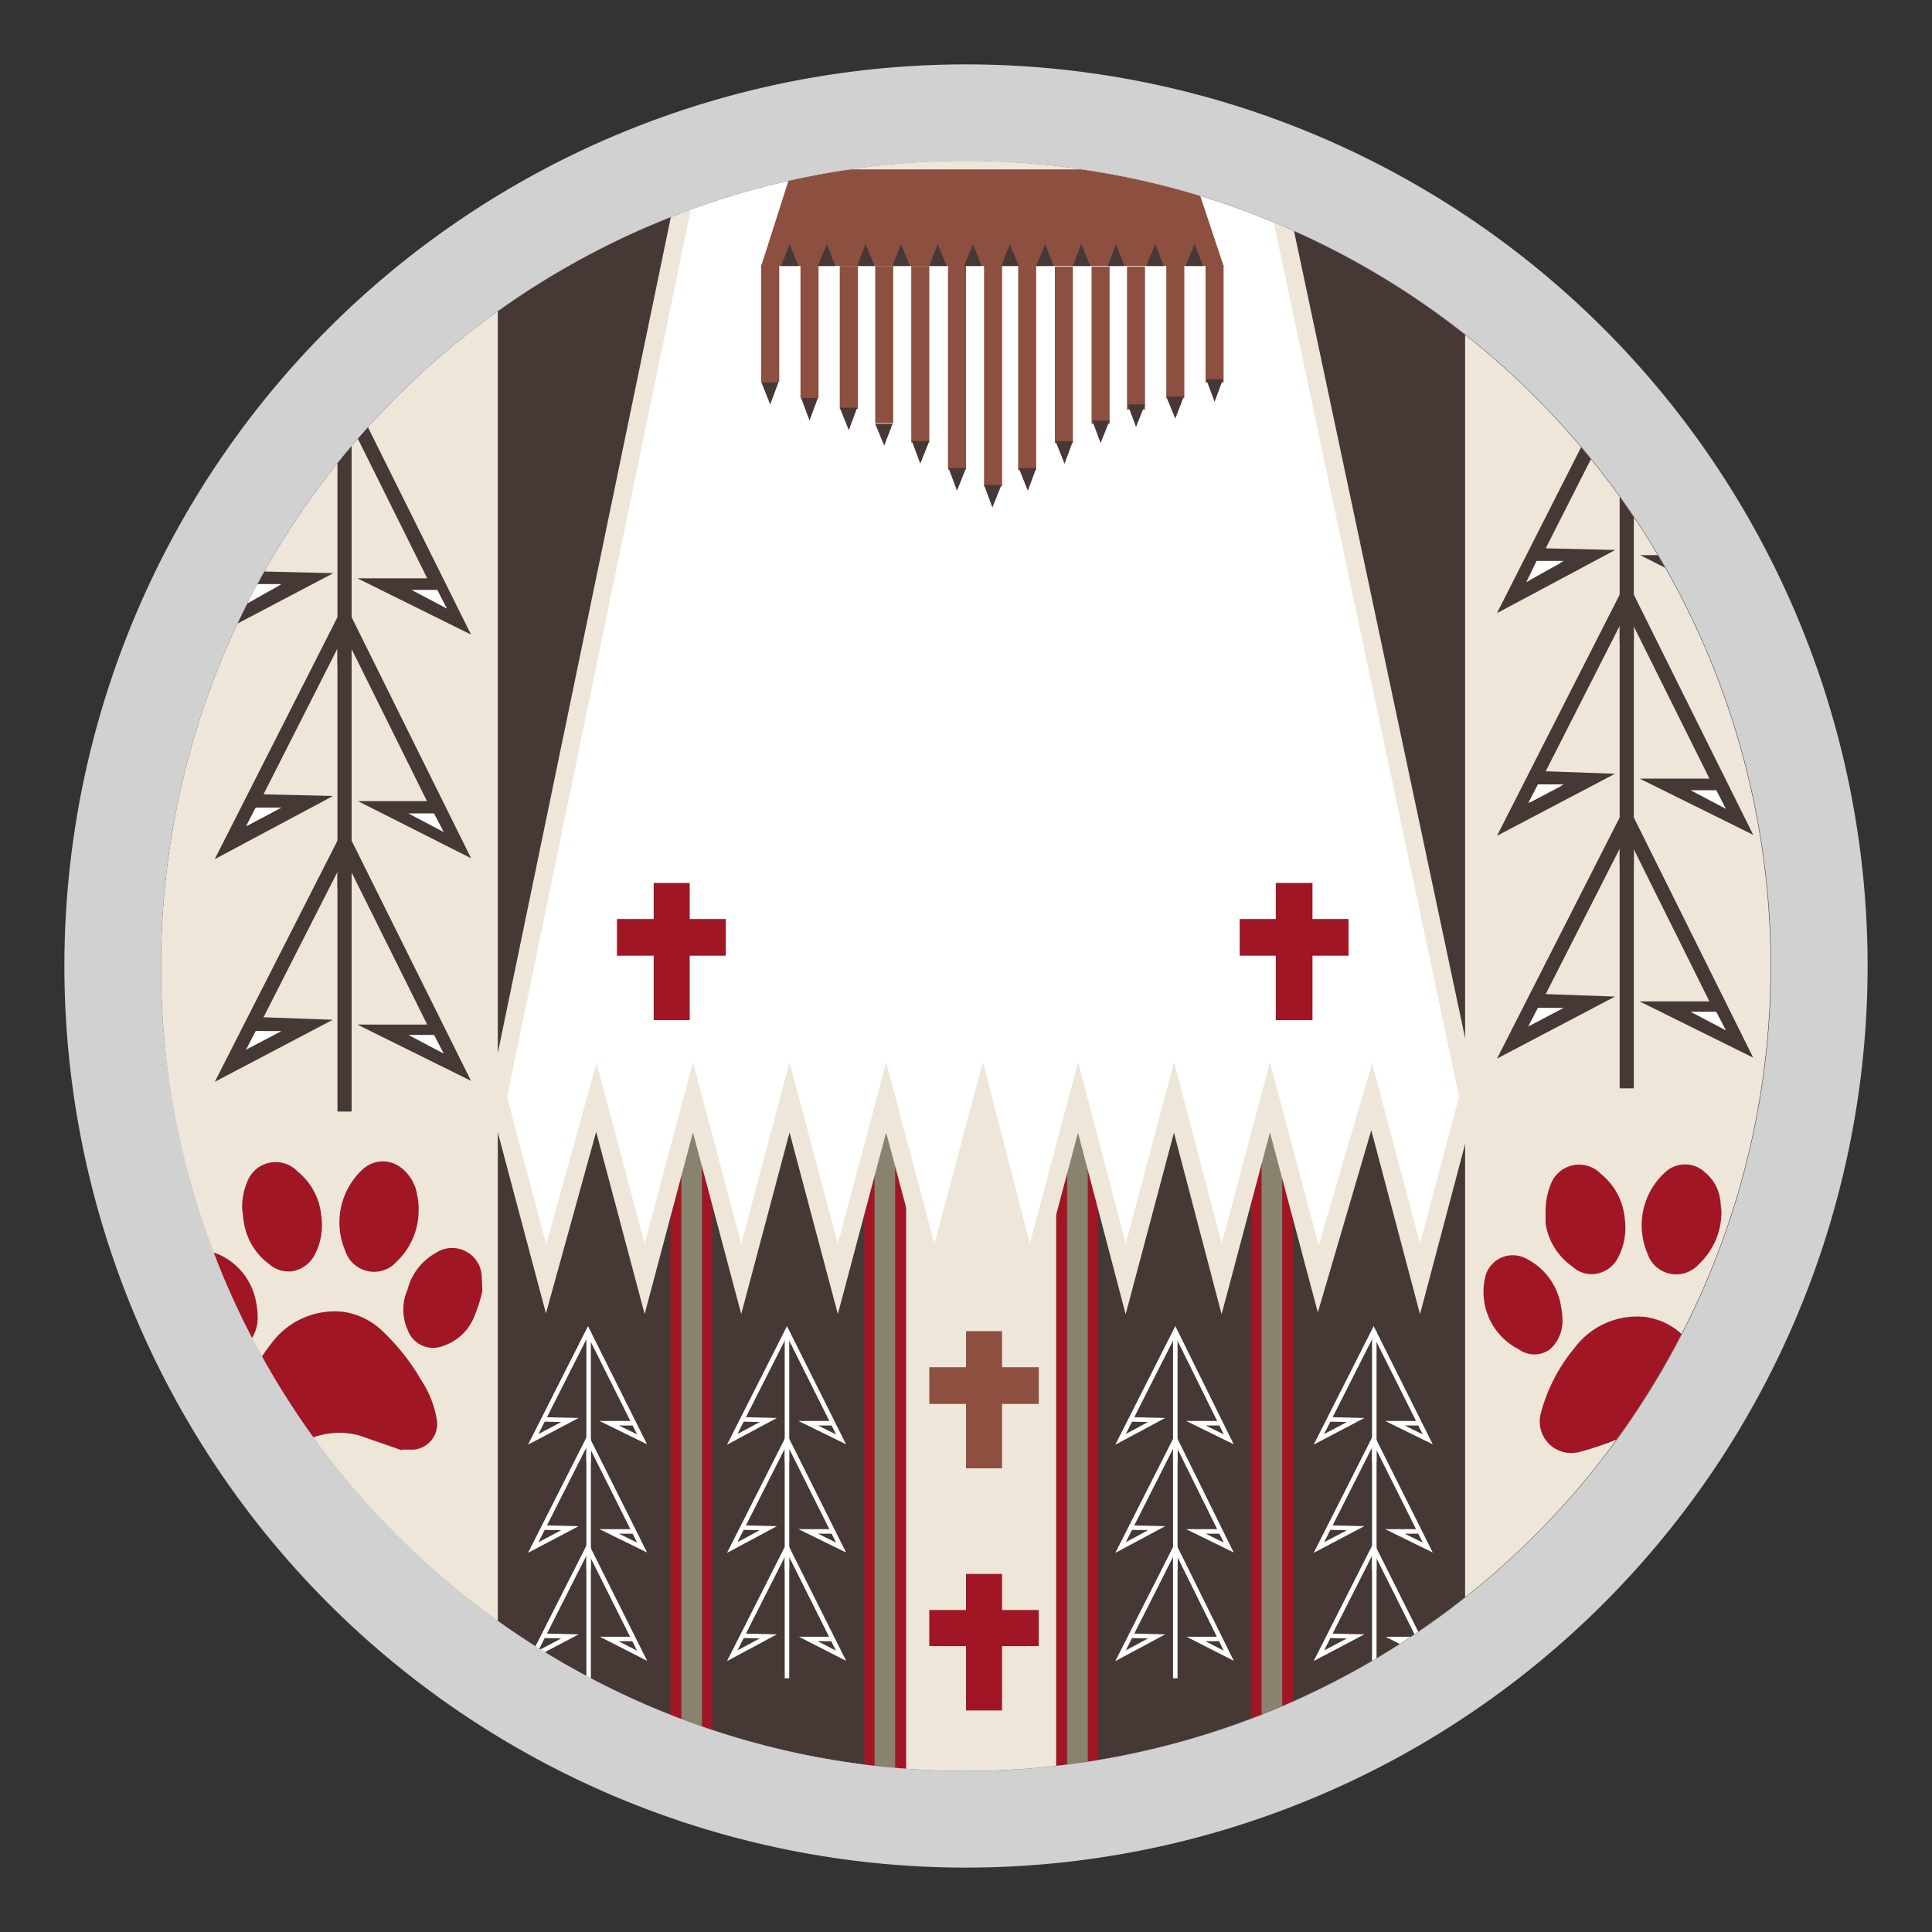 <svg id="Livello_1" data-name="Livello 1" xmlns="http://www.w3.org/2000/svg" xmlns:xlink="http://www.w3.org/1999/xlink" viewBox="0 0 30 30"><rect x="0" y="0" width="30" height="30" fill="#333333" stroke="none"/><defs><style>.cls-1,.cls-10,.cls-9{fill:none;}.cls-2{clip-path:url(#clip-path);}.cls-3{fill:#ede6d9;}.cls-4{fill:#463835;}.cls-5{fill:#a11624;}.cls-6{fill:#87836f;}.cls-7{fill:#8c4f40;}.cls-11,.cls-8{fill:#fff;}.cls-8{stroke:#ede6d9;stroke-width:0.28px;}.cls-10,.cls-8,.cls-9{stroke-miterlimit:10;}.cls-9{stroke:#fff;stroke-width:0.07px;}.cls-10{stroke:#463835;stroke-width:0.22px;}.cls-12{fill:#d1d1d1;}</style><clipPath id="clip-path"><path class="cls-1" d="M15,2.5A12.5,12.5,0,1,1,2.62,16.77,12.94,12.94,0,0,1,2.5,15,12.5,12.5,0,0,1,15,2.5Z"/></clipPath></defs><g class="cls-2"><path class="cls-3" d="M15,2.5A12.5,12.5,0,1,1,2.62,16.77,12.94,12.94,0,0,1,2.5,15,12.5,12.5,0,0,1,15,2.5Z"/><rect class="cls-4" x="7.73" y="2.5" width="15.02" height="26.89"/><rect class="cls-3" x="13.77" y="14.31" width="3" height="15.08"/><rect class="cls-5" x="10.41" y="14.21" width="0.65" height="15.18"/><rect class="cls-6" x="10.58" y="14.21" width="0.32" height="15.18"/><rect class="cls-5" x="13.42" y="14.21" width="0.65" height="15.18"/><rect class="cls-6" x="13.58" y="14.21" width="0.32" height="15.18"/><rect class="cls-5" x="16.4" y="14.01" width="0.65" height="15.38"/><rect class="cls-6" x="16.57" y="14.01" width="0.32" height="15.38"/><rect class="cls-5" x="19.43" y="14.21" width="0.65" height="15.18"/><rect class="cls-6" x="19.59" y="14.21" width="0.32" height="15.18"/><path class="cls-7" d="M15,21.23v-.56h.56v.56h.57v.57h-.57v1H15v-1h-.57v-.57Z"/><polyline class="cls-8" points="7.73 17.04 8.48 19.86 9.26 17.04 10.01 19.86 10.76 17.04 11.51 19.86 12.26 17.04 13.01 19.86 13.76 17.04 14.51 19.86 15.26 17.04 15.99 19.86 16.74 17.04 17.48 19.86 18.23 17.04 18.97 19.86 19.72 17.04 20.47 19.86 21.3 17.03 22.05 19.86 22.8 17.03 19.72 2.5 10.74 2.5 7.73 17.04"/><path class="cls-5" d="M15,25v-.56h.56V25h.57v.56h-.57v1H15v-1h-.57V25Z"/><path class="cls-5" d="M10.15,14.27v-.56h.56v.56h.56v.57h-.56v1h-.56v-1H9.58v-.57Z"/><path class="cls-5" d="M19.81,14.27v-.56h.57v.56h.56v.57h-.56v1h-.57v-1h-.56v-.57Z"/><polygon class="cls-7" points="12.3 2.63 11.82 4.13 19 4.13 18.5 2.63 12.3 2.63"/><rect class="cls-7" x="15.28" y="4.11" width="0.28" height="3.44"/><rect class="cls-7" x="14.72" y="4.11" width="0.28" height="3.18"/><rect class="cls-7" x="14.15" y="4.13" width="0.28" height="2.74"/><rect class="cls-7" x="13.59" y="4.13" width="0.28" height="2.44"/><rect class="cls-7" x="13.04" y="4.13" width="0.28" height="2.22"/><rect class="cls-7" x="12.43" y="4.11" width="0.28" height="2.07"/><rect class="cls-7" x="11.82" y="4.11" width="0.28" height="1.82"/><rect class="cls-7" x="15.82" y="4.11" width="0.28" height="3.18" transform="translate(31.91 11.41) rotate(-180)"/><rect class="cls-7" x="16.39" y="4.13" width="0.28" height="2.74" transform="translate(33.05 11.01) rotate(-180)"/><rect class="cls-7" x="16.95" y="4.13" width="0.28" height="2.44" transform="translate(34.18 10.71) rotate(-180)"/><rect class="cls-7" x="17.51" y="4.13" width="0.28" height="2.22" transform="translate(35.29 10.49) rotate(180)"/><rect class="cls-7" x="18.11" y="4.11" width="0.28" height="2.07" transform="translate(36.5 10.29) rotate(180)"/><rect class="cls-7" x="18.72" y="4.11" width="0.28" height="1.82" transform="translate(37.72 10.05) rotate(-180)"/><polygon class="cls-4" points="11.82 5.93 12.09 5.93 11.96 6.28 11.82 5.93"/><polygon class="cls-4" points="12.44 6.18 12.7 6.18 12.57 6.53 12.44 6.18"/><polygon class="cls-4" points="13.04 6.33 13.31 6.33 13.18 6.68 13.04 6.33"/><polygon class="cls-4" points="13.59 6.58 13.86 6.58 13.73 6.92 13.59 6.58"/><polygon class="cls-4" points="14.16 6.85 14.43 6.85 14.29 7.2 14.16 6.85"/><polygon class="cls-4" points="14.73 7.27 15 7.27 14.86 7.62 14.73 7.27"/><polygon class="cls-4" points="15.28 7.53 15.55 7.53 15.41 7.88 15.28 7.53"/><polygon class="cls-4" points="15.82 7.27 16.09 7.27 15.96 7.62 15.82 7.27"/><polygon class="cls-4" points="16.39 6.85 16.66 6.85 16.53 7.2 16.39 6.85"/><polygon class="cls-4" points="16.96 6.53 17.23 6.53 17.09 6.88 16.96 6.53"/><polygon class="cls-4" points="17.51 6.28 17.78 6.28 17.64 6.63 17.51 6.28"/><polygon class="cls-4" points="18.11 6.16 18.38 6.16 18.25 6.5 18.11 6.16"/><polygon class="cls-4" points="18.73 5.89 18.99 5.89 18.86 6.24 18.73 5.89"/><polygon class="cls-4" points="18.68 4.13 18.41 4.13 18.55 3.79 18.68 4.13"/><polygon class="cls-4" points="18.07 4.13 17.8 4.13 17.94 3.79 18.07 4.13"/><polygon class="cls-4" points="17.46 4.13 17.2 4.13 17.33 3.79 17.46 4.13"/><polygon class="cls-4" points="16.93 4.13 16.66 4.13 16.79 3.79 16.93 4.13"/><polygon class="cls-4" points="16.36 4.13 16.09 4.13 16.23 3.79 16.36 4.13"/><polygon class="cls-4" points="15.82 4.13 15.55 4.13 15.68 3.79 15.82 4.13"/><polygon class="cls-4" points="15.24 4.13 14.97 4.13 15.11 3.79 15.24 4.13"/><polygon class="cls-4" points="14.7 4.13 14.43 4.13 14.56 3.79 14.7 4.13"/><polygon class="cls-4" points="14.13 4.13 13.86 4.13 13.99 3.79 14.13 4.13"/><polygon class="cls-4" points="13.58 4.13 13.31 4.13 13.44 3.79 13.58 4.13"/><polygon class="cls-4" points="12.97 4.13 12.7 4.13 12.84 3.79 12.97 4.13"/><polygon class="cls-4" points="12.4 4.13 12.13 4.13 12.26 3.79 12.4 4.13"/><line class="cls-9" x1="12.22" y1="20.67" x2="12.22" y2="22.7"/><polyline class="cls-9" points="11.53 22.04 11.93 22.05 11.37 22.35 12.22 20.67 13.06 22.35 12.55 22.1 12.93 22.1"/><line class="cls-9" x1="12.22" y1="22.35" x2="12.22" y2="24.38"/><polyline class="cls-9" points="11.53 23.72 11.93 23.73 11.37 24.03 12.22 22.35 13.06 24.03 12.55 23.78 12.93 23.78"/><line class="cls-9" x1="12.22" y1="24.03" x2="12.22" y2="26.06"/><polyline class="cls-9" points="11.53 25.4 11.93 25.41 11.37 25.71 12.22 24.03 13.06 25.71 12.55 25.45 12.93 25.45"/><line class="cls-9" x1="9.14" y1="20.67" x2="9.14" y2="22.7"/><polyline class="cls-9" points="8.44 22.04 8.85 22.05 8.28 22.35 9.13 20.67 9.97 22.35 9.46 22.1 9.84 22.1"/><line class="cls-9" x1="9.14" y1="22.35" x2="9.14" y2="24.38"/><polyline class="cls-9" points="8.44 23.72 8.85 23.73 8.28 24.03 9.13 22.35 9.97 24.03 9.46 23.78 9.84 23.78"/><line class="cls-9" x1="9.14" y1="24.03" x2="9.14" y2="26.06"/><polyline class="cls-9" points="8.44 25.4 8.85 25.41 8.28 25.71 9.13 24.03 9.97 25.71 9.46 25.45 9.84 25.45"/><line class="cls-9" x1="18.25" y1="20.67" x2="18.25" y2="22.7"/><polyline class="cls-9" points="17.55 22.04 17.96 22.05 17.4 22.35 18.25 20.67 19.08 22.35 18.57 22.1 18.95 22.1"/><line class="cls-9" x1="18.25" y1="22.35" x2="18.25" y2="24.38"/><polyline class="cls-9" points="17.55 23.72 17.96 23.73 17.4 24.03 18.25 22.35 19.08 24.03 18.57 23.78 18.95 23.78"/><line class="cls-9" x1="18.25" y1="24.03" x2="18.25" y2="26.06"/><polyline class="cls-9" points="17.55 25.4 17.96 25.41 17.4 25.71 18.25 24.03 19.08 25.71 18.57 25.45 18.95 25.45"/><line class="cls-9" x1="21.34" y1="20.67" x2="21.34" y2="22.7"/><polyline class="cls-9" points="20.64 22.04 21.05 22.05 20.48 22.35 21.33 20.67 22.17 22.35 21.66 22.1 22.04 22.1"/><line class="cls-9" x1="21.34" y1="22.35" x2="21.34" y2="24.38"/><polyline class="cls-9" points="20.64 23.72 21.05 23.73 20.48 24.03 21.33 22.35 22.17 24.03 21.66 23.78 22.04 23.78"/><line class="cls-9" x1="21.34" y1="24.03" x2="21.34" y2="26.06"/><polyline class="cls-9" points="20.64 25.4 21.05 25.41 20.48 25.71 21.33 24.03 22.17 25.71 21.66 25.45 22.04 25.45"/><line class="cls-10" x1="5.35" y1="6.15" x2="5.35" y2="10.33"/><polyline class="cls-10" points="3.91 8.98 4.75 9 3.59 9.61 5.35 6.15 7.07 9.61 6.02 9.09 6.8 9.09"/><line class="cls-10" x1="5.35" y1="9.61" x2="5.35" y2="13.8"/><polyline class="cls-10" points="3.91 12.44 4.75 12.46 3.59 13.08 5.35 9.61 7.07 13.08 6.02 12.55 6.8 12.55"/><line class="cls-10" x1="5.35" y1="13.08" x2="5.35" y2="17.26"/><polyline class="cls-10" points="3.91 15.9 4.75 15.93 3.59 16.54 5.35 13.08 7.07 16.54 6.02 16.02 6.8 16.02"/><polygon class="cls-11" points="3.97 16.01 3.82 16.3 4.37 16.01 3.97 16.01"/><polygon class="cls-11" points="3.97 12.54 3.82 12.83 4.37 12.54 3.97 12.54"/><polygon class="cls-11" points="3.95 9.07 3.79 9.4 4.37 9.07 3.95 9.07"/><polygon class="cls-11" points="6.79 9.16 6.94 9.45 6.39 9.16 6.79 9.16"/><polygon class="cls-11" points="6.74 12.63 6.89 12.92 6.34 12.63 6.74 12.63"/><polygon class="cls-11" points="6.74 16.07 6.89 16.36 6.34 16.07 6.74 16.07"/><line class="cls-10" x1="25.26" y1="5.79" x2="25.26" y2="9.97"/><polyline class="cls-10" points="23.82 8.62 24.66 8.64 23.5 9.26 25.26 5.79 26.98 9.26 25.93 8.73 26.71 8.73"/><line class="cls-10" x1="25.26" y1="9.25" x2="25.26" y2="13.44"/><polyline class="cls-10" points="23.82 12.08 24.66 12.11 23.5 12.72 25.26 9.26 26.98 12.72 25.93 12.2 26.71 12.2"/><line class="cls-10" x1="25.26" y1="12.72" x2="25.26" y2="16.9"/><polyline class="cls-10" points="23.82 15.54 24.66 15.57 23.5 16.18 25.26 12.72 26.98 16.18 25.93 15.66 26.71 15.66"/><polygon class="cls-11" points="23.88 15.65 23.73 15.94 24.28 15.65 23.88 15.65"/><polygon class="cls-11" points="23.88 12.18 23.73 12.47 24.28 12.18 23.88 12.18"/><polygon class="cls-11" points="23.86 8.71 23.7 9.04 24.28 8.71 23.86 8.71"/><polygon class="cls-11" points="26.7 8.8 26.85 9.09 26.3 8.8 26.7 8.8"/><polygon class="cls-11" points="26.65 12.27 26.8 12.56 26.25 12.27 26.65 12.27"/><polygon class="cls-11" points="26.65 15.71 26.8 16 26.25 15.71 26.65 15.71"/><path class="cls-5" d="M26.46,22.57c-.22-.08-.44-.17-.66-.24a1.19,1.19,0,0,0-.79.06,4.83,4.83,0,0,1-.5.16.49.49,0,0,1-.58-.62,2.62,2.62,0,0,1,.52-1,1.21,1.21,0,0,1,1.1-.48,1.06,1.06,0,0,1,.61.31,3.1,3.1,0,0,1,.6.75,1.65,1.65,0,0,1,.24.6.41.41,0,0,1-.36.49,0,0,0,0,0,0,0Z"/><path class="cls-5" d="M27.71,20.09c0,.13-.06.26-.11.38a.83.83,0,0,1-.5.47.42.42,0,0,1-.55-.25.81.81,0,0,1,0-.63A.9.9,0,0,1,27,19.5a.46.46,0,0,1,.72.35l0,0Z"/><path class="cls-5" d="M26.73,18.8a1.11,1.11,0,0,1-.35.83.47.47,0,0,1-.8-.17,1.11,1.11,0,0,1,.28-1.26.45.45,0,0,1,.61,0,.66.66,0,0,1,.24.42C26.72,18.67,26.72,18.74,26.73,18.8Z"/><path class="cls-5" d="M24,18.81a1.08,1.08,0,0,1,.08-.42.47.47,0,0,1,.78-.16,1,1,0,0,1,.37.7,1,1,0,0,1-.1.59.47.47,0,0,1-.35.26.43.43,0,0,1-.36-.11A1,1,0,0,1,24,19C24,19,24,18.86,24,18.81Z"/><path class="cls-5" d="M24.26,20.46a.59.59,0,0,1-.19.49.41.41,0,0,1-.49,0,1,1,0,0,1-.51-1.15.44.44,0,0,1,.6-.27,1,1,0,0,1,.57.76A1,1,0,0,1,24.26,20.46Z"/><path class="cls-5" d="M6.24,22.52l-.66-.23a1.19,1.19,0,0,0-.79.06,3.17,3.17,0,0,1-.5.15.48.48,0,0,1-.58-.61,2.73,2.73,0,0,1,.52-1.05,1.22,1.22,0,0,1,1.1-.47,1.1,1.1,0,0,1,.61.3,3.35,3.35,0,0,1,.6.76,1.58,1.58,0,0,1,.24.6.4.4,0,0,1-.36.48H6.24Z"/><path class="cls-5" d="M7.49,20.05a2.4,2.4,0,0,1-.12.38.79.79,0,0,1-.49.47.42.42,0,0,1-.55-.25.77.77,0,0,1,0-.63.9.9,0,0,1,.43-.56.46.46,0,0,1,.72.35l0,0Z"/><path class="cls-5" d="M6.5,18.76a1.1,1.1,0,0,1-.34.83.47.47,0,0,1-.8-.17,1.12,1.12,0,0,1,.28-1.27.46.46,0,0,1,.61,0,.66.66,0,0,1,.23.42A.82.82,0,0,1,6.5,18.76Z"/><path class="cls-5" d="M3.76,18.77a1,1,0,0,1,.08-.42.47.47,0,0,1,.78-.16,1,1,0,0,1,.37.7,1,1,0,0,1-.1.59.49.49,0,0,1-.35.26.46.46,0,0,1-.36-.11A1,1,0,0,1,3.79,19C3.77,18.9,3.77,18.82,3.76,18.77Z"/><path class="cls-5" d="M4,20.42a.59.59,0,0,1-.19.48.42.42,0,0,1-.5,0,1,1,0,0,1-.5-1.15.43.43,0,0,1,.59-.27,1,1,0,0,1,.58.76A1,1,0,0,1,4,20.42Z"/></g><path class="cls-12" d="M15,2.5A12.5,12.5,0,1,1,2.5,15,12.5,12.5,0,0,1,15,2.5M15,1A14,14,0,1,0,29,15,14,14,0,0,0,15,1Z"/></svg>